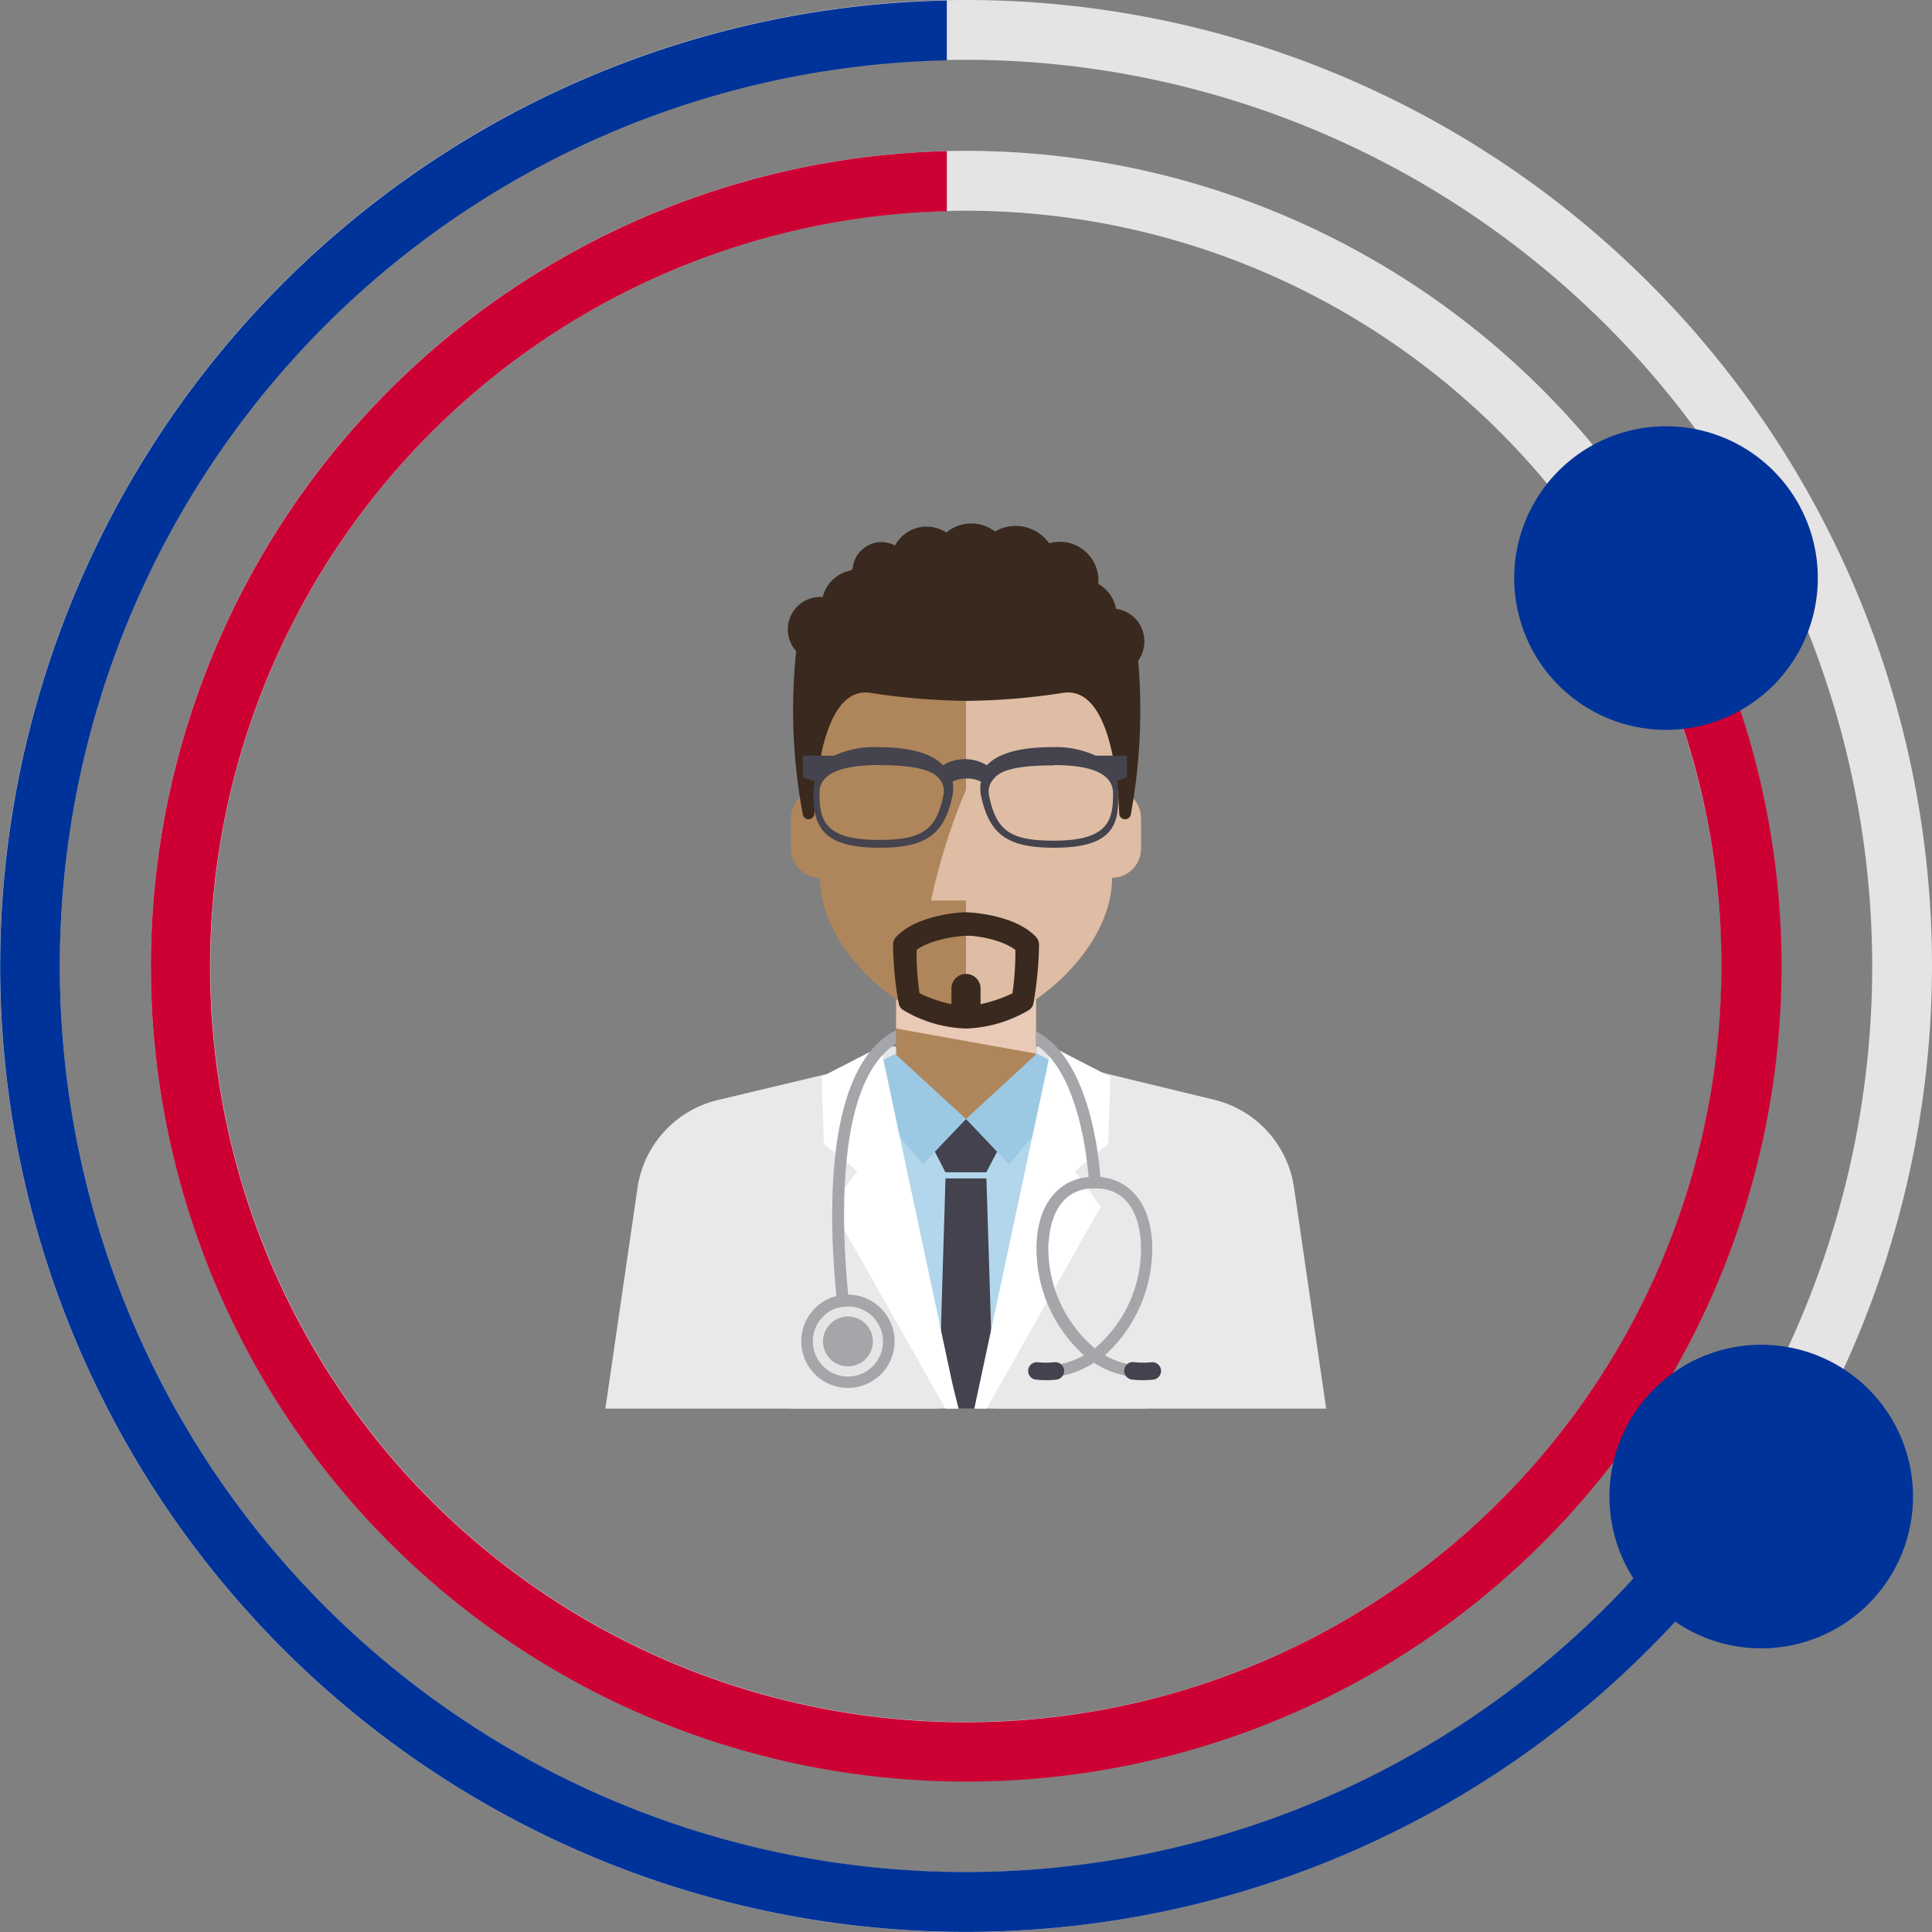 <svg xmlns="http://www.w3.org/2000/svg" viewBox="0 0 204.54 204.54"><rect x="0" y="0" width="204.54" height="204.54" fill="#808080" stroke="none"/><defs><style>.cls-1{isolation:isolate;}.cls-2{fill:#e5e3e3;}.cls-3{fill:#c03;}.cls-4{fill:#039;}.cls-5{fill:#e5e5e6;}.cls-6{fill:#af865b;}.cls-13,.cls-7{fill:#e9cab6;mix-blend-mode:multiply;}.cls-8{fill:#b2d6eb;}.cls-9{fill:#43424e;}.cls-10{fill:#9bc9e4;}.cls-11{fill:#e9e9e9;}.cls-12{fill:#fff;}.cls-13{opacity:0.8;}.cls-14{fill:#39291e;}.cls-15{fill:#44434e;}.cls-16{fill:#a5a6a9;}</style></defs><g class="cls-1"><g id="Layer_2" data-name="Layer 2"><g id="OBJECTS"><path class="cls-2" d="M102.27,204.54A102.27,102.27,0,1,1,204.54,102.27,102.39,102.39,0,0,1,102.27,204.54Zm0-198.21a95.94,95.94,0,1,0,95.94,95.94A96.05,96.05,0,0,0,102.27,6.33Z"/><path class="cls-2" d="M102.27,188.57a86.3,86.3,0,1,1,86.3-86.3A86.4,86.4,0,0,1,102.27,188.57Zm0-166.26a80,80,0,1,0,80,80A80.05,80.05,0,0,0,102.27,22.31Z"/><path class="cls-3" d="M182.24,102.27a80,80,0,1,1-82-79.91V16a86.32,86.32,0,1,0,77.88,45.05l-5.35,3.42A79.48,79.48,0,0,1,182.24,102.27Z"/><path class="cls-4" d="M187.68,158.43l-5.44-3.24a95.91,95.91,0,1,1-82-148.8V.05a102.25,102.25,0,1,0,87.48,158.38Z"/><path class="cls-4" d="M192.45,61.2a16.07,16.07,0,1,1-16.07-16.07A16.06,16.06,0,0,1,192.45,61.2Z"/><path class="cls-4" d="M202.53,158.44a16.07,16.07,0,1,1-16.07-16.07A16.06,16.06,0,0,1,202.53,158.44Z"/><rect class="cls-5" x="93.31" y="110.79" width="17.92" height="7.68"/><polygon class="cls-6" points="112 113.09 109.69 112.03 109.69 104.69 94.87 104.69 94.87 112.03 92.55 113.03 93.16 133.85 94.87 133.85 94.87 137.04 109.69 137.04 109.69 133.85 111.38 133.85 112 113.09"/><polygon class="cls-7" points="94.87 104.69 94.87 108.89 109.69 111.55 109.69 104.69 94.87 104.69"/><path class="cls-8" d="M121.48,149.13c.28-10.95-.32-32.63-9.27-36l-.56,2.07c-1,2.73-3.39,7.2-9.19,7.2-6.55,0-9-5.69-9.82-8.15l-.3-1.12c-9,3.36-9.22,25-8.76,36Z"/><polygon class="cls-9" points="105.84 121.39 104.42 124.11 100.09 124.11 98.7 121.39 102.27 118.47 105.84 121.39"/><path class="cls-10" d="M102.27,118.47l-4.56,4.8L89.92,114l4.86-2.42,1.83,1.69Z"/><polygon class="cls-10" points="109.77 111.55 102.27 118.47 106.83 123.27 114.63 113.97 109.77 111.55"/><polygon class="cls-9" points="105.19 149.13 104.43 124.76 100.1 124.76 99.36 149.13 105.19 149.13"/><path class="cls-11" d="M67.49,125.77l-3.4,23.36H101.5c-2.56-9.95-9.41-36.51-9.41-36.51L76,116.46A11.23,11.23,0,0,0,67.49,125.77Z"/><path class="cls-11" d="M128.59,116.44l-15.78-3.82s-6.84,26.56-9.41,36.51h37l-3.4-23.39A11.23,11.23,0,0,0,128.59,116.44Z"/><polygon class="cls-12" points="90.76 123.99 88 127.75 100.09 149.13 101.39 149.13 93.22 110.79 86.98 114 87.22 121.08 90.76 123.99"/><polygon class="cls-12" points="104.45 149.13 116.54 127.75 113.79 123.99 117.32 121.08 117.56 114 111.33 110.79 103.15 149.13 104.45 149.13"/><path class="cls-6" d="M118.45,83.64l.5-6.52c0-8.53-8.15-15.44-16.68-15.44S85.6,68.59,85.6,77.12l.5,6.52a2.94,2.94,0,0,0-1.27.64,3.07,3.07,0,0,0-1.09,2.35v3.21a3.09,3.09,0,0,0,3.07,3.09c0,8,9.68,15.69,15.46,15.69s15.46-7.64,15.46-15.69a3.09,3.09,0,0,0,3.07-3.09V86.63A3.08,3.08,0,0,0,118.45,83.64Z"/><path class="cls-13" d="M118.45,83.64l.5-6.52c0-8.53-8.15-15.44-16.68-15.44V83.61a64.39,64.39,0,0,0-3.7,11.73h3.7v13.28c5.79,0,15.46-7.64,15.46-15.69a3.09,3.09,0,0,0,3.07-3.09V86.63A3.08,3.08,0,0,0,118.45,83.64Z"/><path class="cls-14" d="M109.65,99.16c-2.22-2.32-6.81-2.56-7.33-2.58h-.1c-.51,0-5.11.26-7.32,2.58a1.21,1.21,0,0,0-.35.86,37.37,37.37,0,0,0,.62,6.35,1.3,1.3,0,0,0,.38.52,13.77,13.77,0,0,0,6.72,2,13.87,13.87,0,0,0,6.73-2,1.3,1.3,0,0,0,.38-.52A37.92,37.92,0,0,0,110,100,1.24,1.24,0,0,0,109.65,99.16Zm-2.46,6a14.76,14.76,0,0,1-3.38,1.15v-1.66a1.54,1.54,0,0,0-3.08,0v1.66a14.76,14.76,0,0,1-3.38-1.15,30.38,30.38,0,0,1-.31-4.59c1.44-1.09,4.16-1.45,5.23-1.5s3.8.41,5.23,1.5A30.61,30.61,0,0,1,107.19,105.14Z"/><path class="cls-14" d="M121.15,67.86a3.44,3.44,0,0,0-3-3.4,3.78,3.78,0,0,0-1.86-2.63c0-.13,0-.25,0-.38a4.09,4.09,0,0,0-4.09-4.09,4.23,4.23,0,0,0-1.13.16,4.34,4.34,0,0,0-5.73-1.25,4.12,4.12,0,0,0-5.15.11,3.91,3.91,0,0,0-2.11-.63,3.82,3.82,0,0,0-3.33,2,3.11,3.11,0,0,0-1.42-.36,3.08,3.08,0,0,0-3.06,2.79,2.43,2.43,0,0,0-.14.2A3.82,3.82,0,0,0,87.1,63.2l-.28,0a3.43,3.43,0,0,0-2.53,5.73A60.24,60.24,0,0,0,85,86.27a.62.62,0,0,0,1.22-.13c.17-4.63,1.25-13.47,5.91-12.79a71,71,0,0,0,10.23.85,70.88,70.88,0,0,0,10.22-.85c4.66-.68,5.74,8.16,5.91,12.79a.62.62,0,0,0,1.22.13,61.46,61.46,0,0,0,.79-16.34A3.4,3.4,0,0,0,121.15,67.86Z"/><path class="cls-15" d="M111.59,89.75c-4.92,0-6.87-1.4-7.74-5.56a4.12,4.12,0,0,1,0-1.44v0l0,0a3.52,3.52,0,0,0-3,0l0,0v0a4.13,4.13,0,0,1,0,1.44c-.86,4.16-2.81,5.56-7.74,5.56-5.82,0-7-2.08-7-5.67a5.79,5.79,0,0,1,.15-1.34l0,0L85,82.3V80h3.31a10.06,10.06,0,0,1,4.6-.9c3.4,0,5.73.64,6.92,1.92l0,0,0,0a4.48,4.48,0,0,1,4.65,0l0,0,0,0c1.2-1.28,3.52-1.92,6.92-1.92a9.92,9.92,0,0,1,4.58.9h3.33V82.3l-1.11.39v0a5.29,5.29,0,0,1,.16,1.34C118.56,87.67,117.42,89.75,111.59,89.75Zm0-8.72c-3.55,0-5.54.42-6.28,1.32a2,2,0,0,0-.6,1.88C105.48,88,107,89,111.59,89c5.79,0,6.25-2.19,6.25-5C117.84,82,115.74,81,111.59,81ZM93,81c-4.14,0-6.24,1-6.24,2.92,0,2.85.46,5,6.24,5,4.63,0,6.11-1,6.89-4.76a2,2,0,0,0-.61-1.88C98.5,81.45,96.5,81,93,81Z"/><path class="cls-16" d="M116.52,125.18c0-.56-.62-12.84-6.84-16v1.43c5.06,3.3,5.6,14.47,5.61,14.6l0,.61,1.23,0Z"/><path class="cls-16" d="M94.86,110.49v-1.43c-10.17,5.16-5.9,31.72-5.7,32.89l.1.61,1.22-.21-.11-.6C90.33,141.48,86.23,116,94.86,110.49Z"/><path class="cls-16" d="M120.15,144.53a8.13,8.13,0,0,1-3.18-1.05,15.22,15.22,0,0,0,5-12c-.23-4.25-2.57-6.9-6.11-6.9s-5.89,2.65-6.11,6.9a15.24,15.24,0,0,0,5,12,8.08,8.08,0,0,1-3.17,1.05.62.62,0,0,0,.06,1.23h.07a9.52,9.52,0,0,0,4.11-1.49,9.47,9.47,0,0,0,4.11,1.49h.06a.62.62,0,0,0,.61-.55A.6.6,0,0,0,120.15,144.53Zm-9.12-13c.09-1.73.75-5.73,4.88-5.73s4.78,4,4.87,5.73a13.84,13.84,0,0,1-4.87,11.22A13.85,13.85,0,0,1,111,131.56Z"/><path class="cls-9" d="M110.77,146.12a10.09,10.09,0,0,1-1.09-.06.92.92,0,0,1,.19-1.84,8.72,8.72,0,0,0,1.77,0,.92.92,0,0,1,.19,1.84A9.28,9.28,0,0,1,110.77,146.12Z"/><path class="cls-9" d="M121,146.12a9.42,9.42,0,0,1-1.06-.06.93.93,0,1,1,.2-1.84,8.63,8.63,0,0,0,1.76,0,.92.92,0,1,1,.19,1.84A10,10,0,0,1,121,146.12Z"/><circle class="cls-5" cx="89.77" cy="142.02" r="3.71"/><path class="cls-16" d="M89.77,138.31A3.71,3.71,0,1,1,86.06,142a3.71,3.71,0,0,1,3.71-3.71m0-1.23A4.94,4.94,0,1,0,94.71,142a4.95,4.95,0,0,0-4.94-4.94Z"/><circle class="cls-16" cx="89.77" cy="142.02" r="2.64" transform="translate(-39.06 34.17) rotate(-17.77)"/></g></g></g></svg>